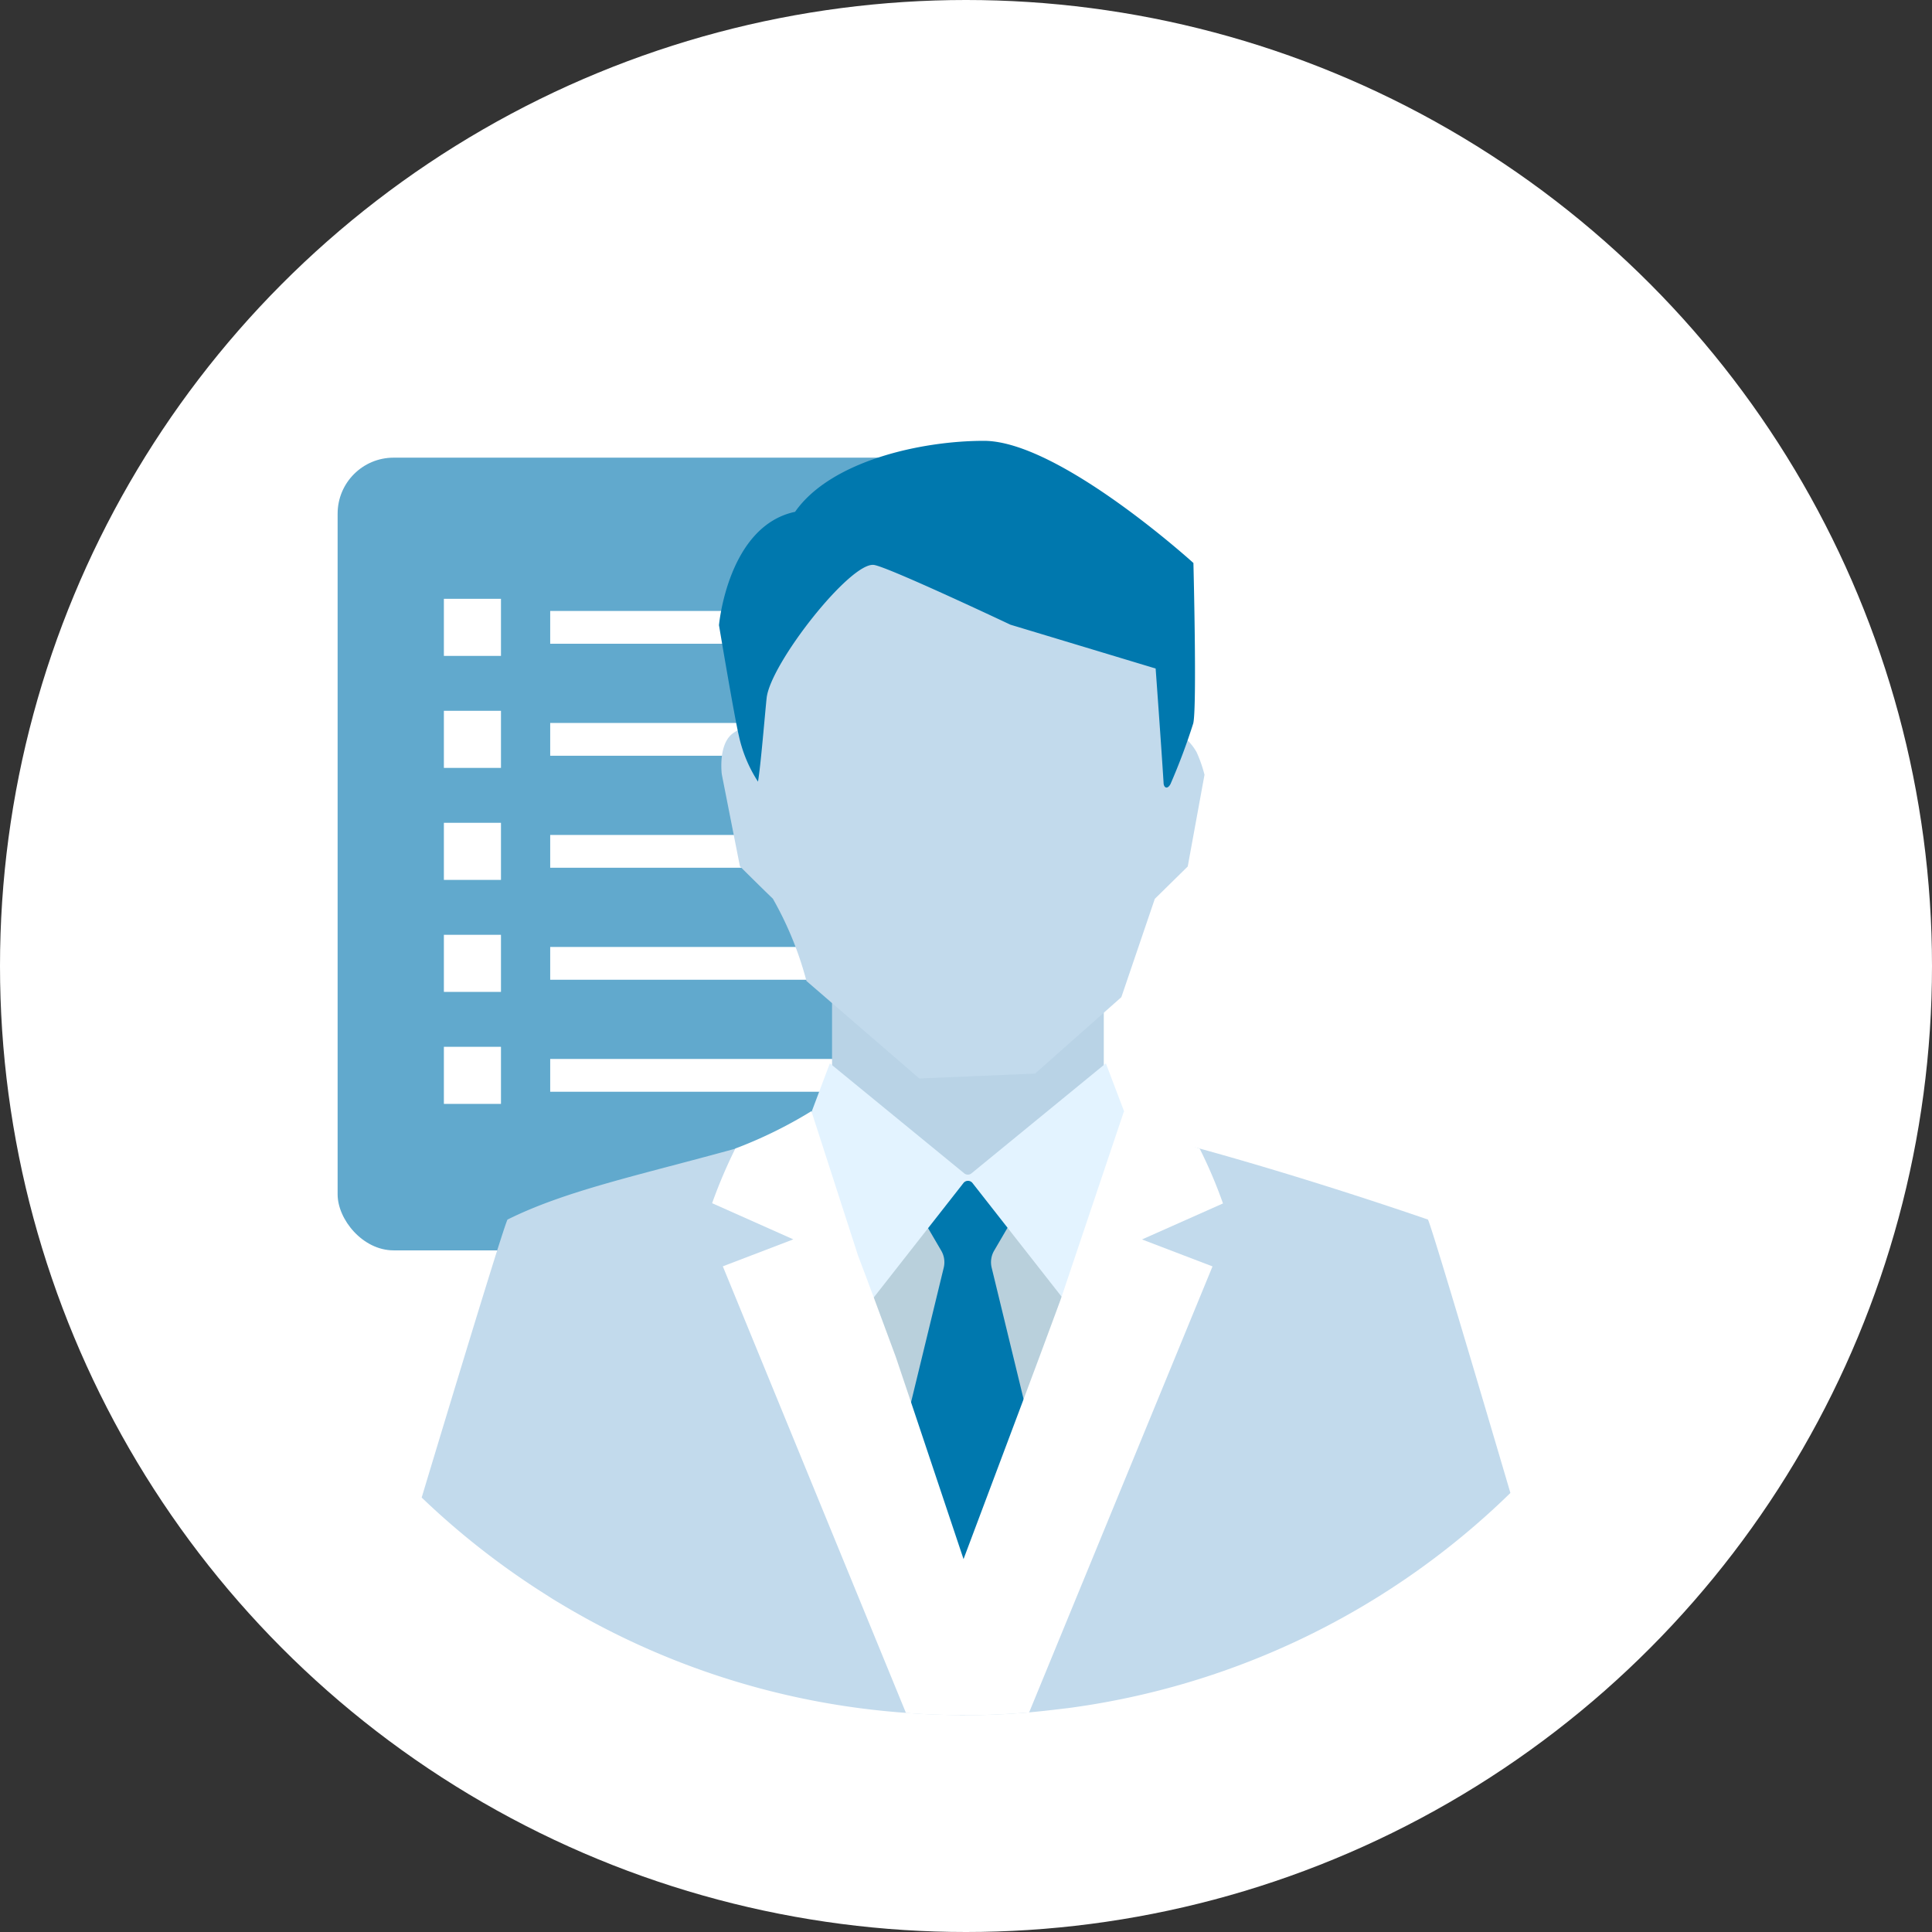 <svg xmlns="http://www.w3.org/2000/svg" width="69" height="69" viewBox="0 0 69 69">
  <rect x="0" y="0" width="69" height="69" fill="#333333" stroke="none"/>
  <g id="Governance" transform="translate(-480 -3241)">
    <circle id="Ellipse_622" data-name="Ellipse 622" cx="34.5" cy="34.5" r="34.5" transform="translate(480 3241)" fill="#fff"/>
    <g id="Group_19514" data-name="Group 19514" transform="translate(-454.151 3105.698)">
      <rect id="Rectangle_1933" data-name="Rectangle 1933" width="24.677" height="28.311" rx="2" transform="translate(946.209 151.647)" fill="#61a9cd"/>
      <g id="Group_19383" data-name="Group 19383" transform="translate(950.004 155.688)" style="isolation: isolate">
        <g id="Group_19379" data-name="Group 19379" transform="translate(0 1)">
          <rect id="Rectangle_1934" data-name="Rectangle 1934" width="2.039" height="2.039" fill="#fff"/>
          <rect id="Rectangle_1935" data-name="Rectangle 1935" width="12.292" height="1.171" transform="translate(3.797 0.434)" fill="#fff"/>
        </g>
        <g id="Group_19515" data-name="Group 19515" transform="translate(0 5)">
          <rect id="Rectangle_1934-2" data-name="Rectangle 1934" width="2.039" height="2.039" fill="#fff"/>
          <rect id="Rectangle_1935-2" data-name="Rectangle 1935" width="12.292" height="1.171" transform="translate(3.797 0.434)" fill="#fff"/>
        </g>
        <g id="Group_19516" data-name="Group 19516" transform="translate(0 9)">
          <rect id="Rectangle_1934-3" data-name="Rectangle 1934" width="2.039" height="2.039" fill="#fff"/>
          <rect id="Rectangle_1935-3" data-name="Rectangle 1935" width="12.292" height="1.171" transform="translate(3.797 0.434)" fill="#fff"/>
        </g>
        <g id="Group_19517" data-name="Group 19517" transform="translate(0 13)">
          <rect id="Rectangle_1934-4" data-name="Rectangle 1934" width="2.039" height="2.039" fill="#fff"/>
          <rect id="Rectangle_1935-4" data-name="Rectangle 1935" width="12.292" height="1.171" transform="translate(3.797 0.434)" fill="#fff"/>
        </g>
        <g id="Group_19518" data-name="Group 19518" transform="translate(0 17)">
          <rect id="Rectangle_1934-5" data-name="Rectangle 1934" width="2.039" height="2.039" fill="#fff"/>
          <rect id="Rectangle_1935-5" data-name="Rectangle 1935" width="12.292" height="1.171" transform="translate(3.797 0.434)" fill="#fff"/>
        </g>
      </g>
    </g>
    <g id="_11" data-name="11" transform="translate(350.56 2890.625)">
      <g id="_12" data-name="12" transform="translate(144.498 366.12)">
        <g id="Group_19307" data-name="Group 19307">
          <g id="Group_19304" data-name="Group 19304" transform="translate(10.624)">
            <path id="Path_7946" data-name="Path 7946" d="M162.891,390.5v4.073l5.287,4.4,1.685-1.729,2.733-2.8v-4.467Z" transform="translate(-158.857 -370.963)" fill="#b9d3e6"/>
            <path id="Path_7947" data-name="Path 7947" d="M175.186,378.8a4.82,4.82,0,0,0-.282-.806,1.9,1.9,0,0,0-.5-.577c-.175-.136-.477-.207-.542-.4s.137-.7.163-.926a3.381,3.381,0,0,0,.011-.846c-.186-1.391-1.619-2.334-2.966-2.805s-2.478-2.833-3.851-2.4a3.359,3.359,0,0,0-.418-.1,13.277,13.277,0,0,0-5.312.456c-1.348.472-2.161,3.456-2.348,4.846-.057.429.152.92.069,1.322-.086.421-.54.531-.85.744-.56.384-.413,1.478-.413,1.478l.647,3.284s.743.74,1.176,1.156a12.247,12.247,0,0,1,1.2,2.939L165,389.647l4.136-.175,3.08-2.729,1.195-3.511,1.176-1.156Z" transform="translate(-157.85 -366.875)" fill="#c2daec"/>
            <path id="Path_7948" data-name="Path 7948" d="M158.533,376.644a4.926,4.926,0,0,0,.685,1.647c.095-.529.258-2.528.309-2.988.136-1.234,2.99-4.865,3.831-4.752.5.067,4.877,2.135,4.877,2.135l5.185,1.565s.2,2.746.283,4.074c0,.07.022.158.089.175s.14-.073.17-.151a22.262,22.262,0,0,0,.8-2.136c.139-.544.007-5.731.007-5.731s-4.8-4.363-7.483-4.363c-2.249,0-5.472.718-6.743,2.535-2.405.511-2.718,4.049-2.718,4.049S158.37,375.955,158.533,376.644Z" transform="translate(-157.829 -366.12)" fill="#0078ae"/>
          </g>
          <g id="Group_19306" data-name="Group 19306" transform="translate(0 22.231)">
            <path id="Path_7949" data-name="Path 7949" d="M168.328,414.27l4.268-10.355-4.454-4.509h-.6s-4.684,4.464-4.65,4.787l4.625,10.077Z" transform="translate(-148.232 -395.109)" fill="#b9d0dc"/>
            <path id="Path_7950" data-name="Path 7950" d="M170.786,408.866l-1.584-6.522a.823.823,0,0,1,.092-.611l.6-1.026a.153.153,0,0,0-.041-.179l-.694-.627a1.715,1.715,0,0,1-.438-.461c-.066-.133-.245-.431-.454-.3-.182.11-.243.285-.362.43a3.9,3.9,0,0,1-.445.4c-.206.186-.414.372-.62.559a.154.154,0,0,0-.041.179l.6,1.026a.819.819,0,0,1,.092.611l-1.584,6.522a.154.154,0,0,0,.007.1l2.195,5.113a.361.361,0,0,0,.473,0l2.194-5.113A.148.148,0,0,0,170.786,408.866Z" transform="translate(-148.844 -395.048)" fill="#0078ae"/>
            <g id="Group_19305" data-name="Group 19305" transform="translate(0 2.267)">
              <path id="Path_7951" data-name="Path 7951" d="M163.723,417.871c-.2,0-.4-.006-.6-.013-.447-.011-.888-.034-1.329-.069a27.746,27.746,0,0,1-12.368-3.918c-.139-.081-.273-.163-.412-.255A27.97,27.97,0,0,1,144.5,410.1s2.97-9.866,3.068-9.929c2.08-1.035,4.676-1.577,8.145-2.534,1.09-.3,1.984-.539,2.466-.673.092-.023.168-.045.226-.057.11-.029.162-.047.162-.047l1.526,4.6.273.817.237.724,1.317,3.959,1.805,5.431.04,1.235.006.1.139,4.145Z" transform="translate(-144.498 -396.859)" fill="#c2daec"/>
              <path id="Path_7952" data-name="Path 7952" d="M188.281,409.936a27.847,27.847,0,0,1-15.808,7.685c-.215.024-.435.053-.65.076-.245.029-.488.052-.732.076-.754.064-1.52.1-2.286.1h-.185v-5.484l.214.643v-.1l2.106-6.155,1.258-3.692.053-.151.273-.788,1.81-5.286s.053.018.163.047c.064.018.139.041.232.064.482.133,1.375.377,2.46.666,3.468.956,6.795,2.069,8.144,2.534C185.417,400.2,188.281,409.936,188.281,409.936Z" transform="translate(-149.396 -396.859)" fill="#c2daec"/>
            </g>
            <path id="Path_7953" data-name="Path 7953" d="M172.374,394.014l-4.8,3.93a.205.205,0,0,1-.257,0l-4.8-3.93-1.074,2.852,2.076,6.232,3.773-4.814a.205.205,0,0,1,.315,0l3.774,4.814,2.076-6.232Z" transform="translate(-147.937 -394.014)" fill="#e3f3ff"/>
            <path id="Path_7954" data-name="Path 7954" d="M172.871,400.74l2.518.963-6.549,15.928c-.754.064-1.52.1-2.286.1h-.185c-.2,0-.4-.006-.6-.013-.447-.011-.888-.034-1.329-.069L157.9,401.7l2.518-.963-2.9-1.292a17.963,17.963,0,0,1,.83-1.953,15.9,15.9,0,0,0,2.715-1.333l1.665,5.153.3.794.261.7.788,2.127.546,1.623,1.874,5.6,2.141-5.7.568-1.518.736-1.988.053-.151.267-.794,1.961-5.831v-.006a16,16,0,0,0,2.71,1.333,16.9,16.9,0,0,1,.83,1.953Z" transform="translate(-147.143 -394.45)" fill="#fff"/>
          </g>
        </g>
      </g>
    </g>
  </g>
</svg>
